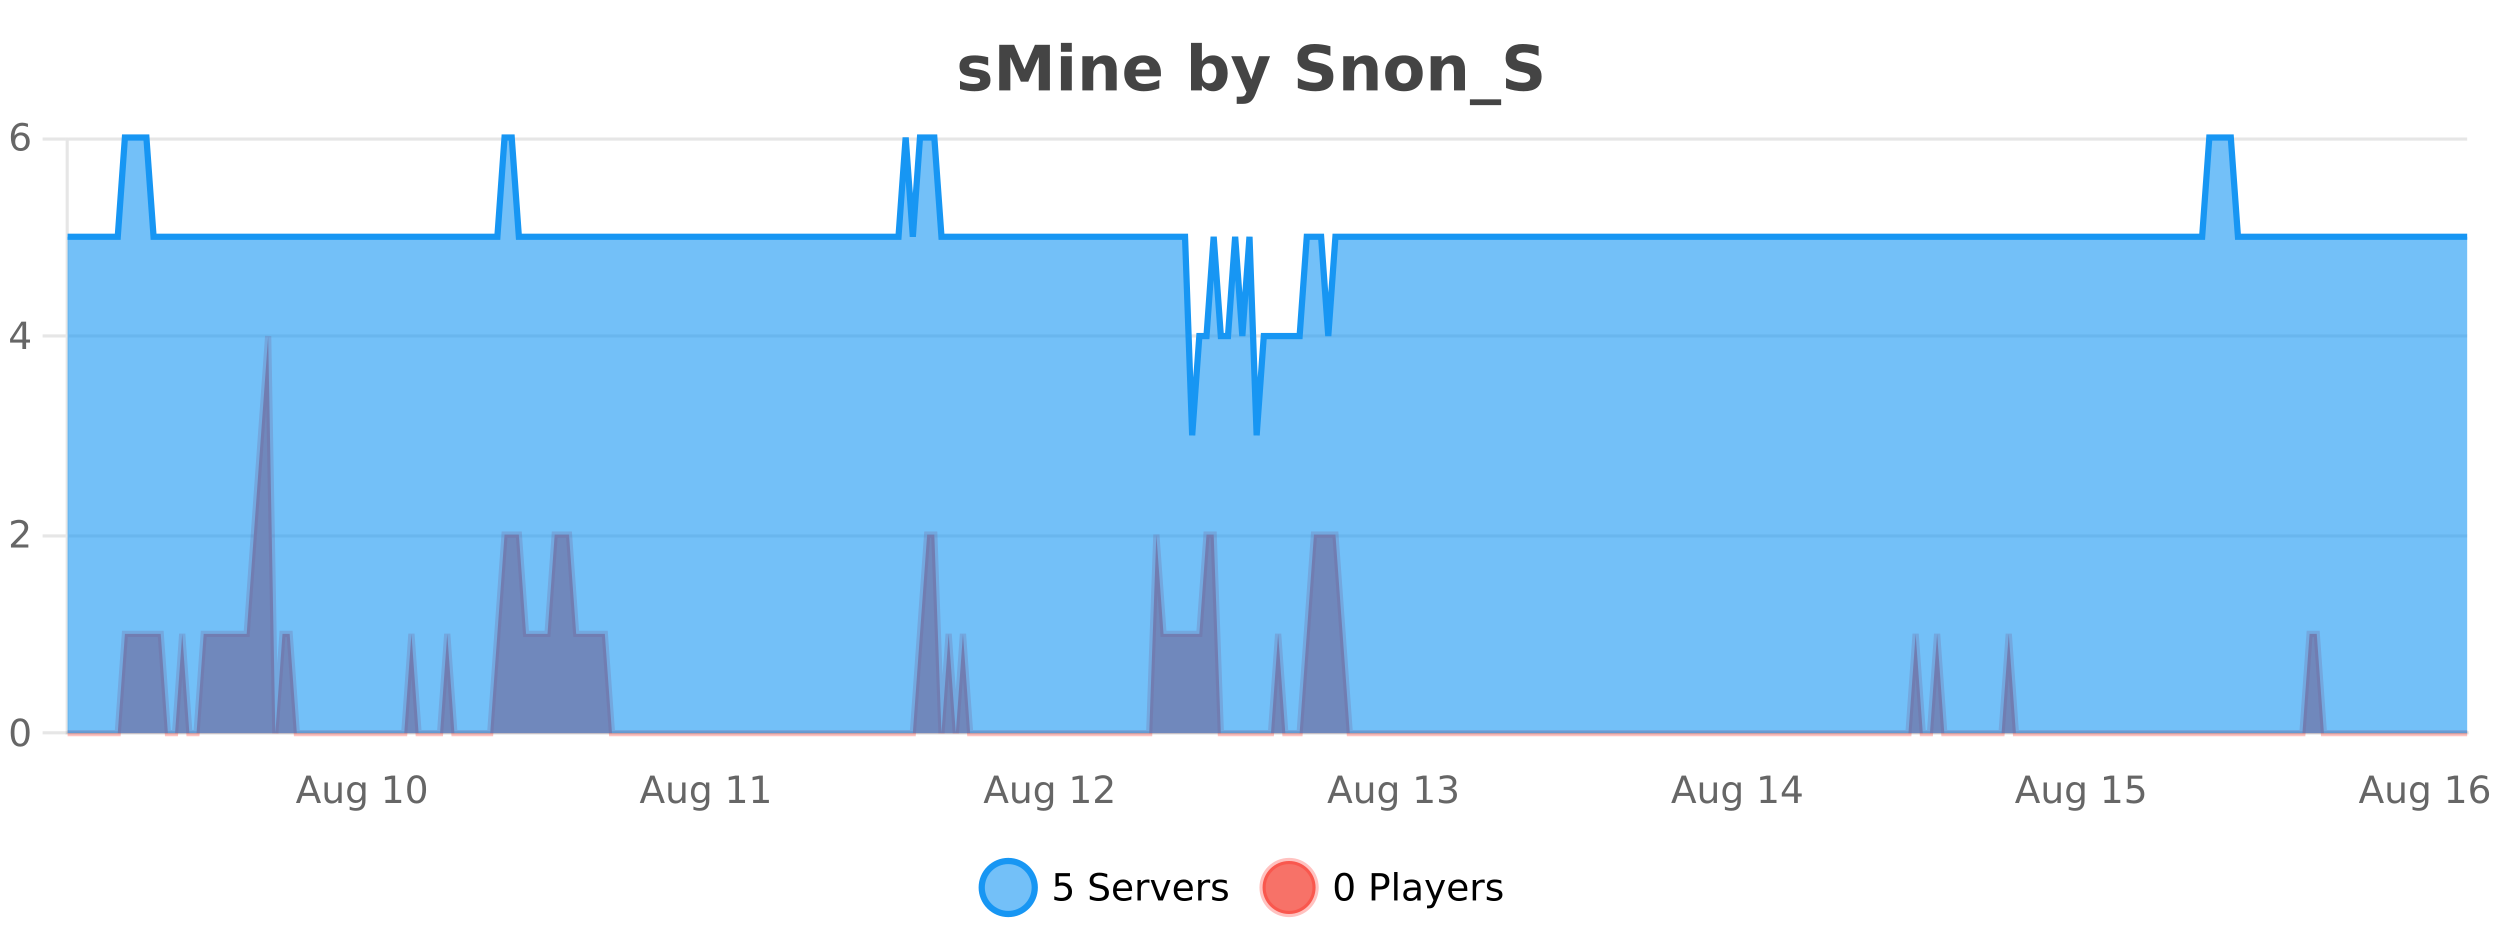 <?xml version="1.0" encoding="UTF-8"?>
<svg xmlns="http://www.w3.org/2000/svg" xmlns:xlink="http://www.w3.org/1999/xlink" width="800pt" height="300pt" viewBox="0 0 800 300" version="1.1">
<defs>
<clipPath id="clip1">
  <path d="M 285 263 L 360 263 L 360 300 L 285 300 Z M 285 263 "/>
</clipPath>
<clipPath id="clip2">
  <path d="M 375 263 L 450 263 L 450 300 L 375 300 Z M 375 263 "/>
</clipPath>
<clipPath id="clip3">
  <path d="M 21.637 107 L 789.492 107 L 789.492 234.602 L 21.637 234.602 Z M 21.637 107 "/>
</clipPath>
<clipPath id="clip4">
  <path d="M 20.633 79 L 790.492 79 L 790.492 235.602 L 20.633 235.602 Z M 20.633 79 "/>
</clipPath>
<clipPath id="clip5">
  <path d="M 21.637 44 L 789.492 44 L 789.492 234.602 L 21.637 234.602 Z M 21.637 44 "/>
</clipPath>
<clipPath id="clip6">
  <path d="M 20.633 43 L 790.492 43 L 790.492 168 L 20.633 168 Z M 20.633 43 "/>
</clipPath>
</defs>
<g id="surface5733971">
<rect x="0" y="0" width="800" height="300" style="fill:rgb(100%,100%,100%);fill-opacity:1;stroke:none;"/>
<path style="fill:none;stroke-width:1;stroke-linecap:butt;stroke-linejoin:miter;stroke:rgb(0%,0%,0%);stroke-opacity:0.098;stroke-miterlimit:10;" d="M 22 234.5 L 789.496 234.5 "/>
<path style="fill:none;stroke-width:1;stroke-linecap:butt;stroke-linejoin:miter;stroke:rgb(0%,0%,0%);stroke-opacity:0.098;stroke-miterlimit:10;" d="M 13.633 234.5 L 21 234.5 "/>
<path style="fill:none;stroke-width:1;stroke-linecap:butt;stroke-linejoin:miter;stroke:rgb(0%,0%,0%);stroke-opacity:0.098;stroke-miterlimit:10;" d="M 22 171.5 L 789.496 171.5 "/>
<path style="fill:none;stroke-width:1;stroke-linecap:butt;stroke-linejoin:miter;stroke:rgb(0%,0%,0%);stroke-opacity:0.098;stroke-miterlimit:10;" d="M 13.633 171.5 L 21 171.5 "/>
<path style="fill:none;stroke-width:1;stroke-linecap:butt;stroke-linejoin:miter;stroke:rgb(0%,0%,0%);stroke-opacity:0.098;stroke-miterlimit:10;" d="M 22 107.5 L 789.496 107.5 "/>
<path style="fill:none;stroke-width:1;stroke-linecap:butt;stroke-linejoin:miter;stroke:rgb(0%,0%,0%);stroke-opacity:0.098;stroke-miterlimit:10;" d="M 13.633 107.5 L 21 107.5 "/>
<path style="fill:none;stroke-width:1;stroke-linecap:butt;stroke-linejoin:miter;stroke:rgb(0%,0%,0%);stroke-opacity:0.098;stroke-miterlimit:10;" d="M 22 44.5 L 789.496 44.5 "/>
<path style="fill:none;stroke-width:1;stroke-linecap:butt;stroke-linejoin:miter;stroke:rgb(0%,0%,0%);stroke-opacity:0.098;stroke-miterlimit:10;" d="M 13.633 44.5 L 21 44.5 "/>
<path style=" stroke:none;fill-rule:nonzero;fill:rgb(9.02%,58.824%,95.294%);fill-opacity:0.6;" d="M 331.121 284 C 331.121 288.688 327.324 292.484 322.637 292.484 C 317.953 292.484 314.152 288.688 314.152 284 C 314.152 279.312 317.953 275.516 322.637 275.516 C 327.324 275.516 331.121 279.312 331.121 284 Z M 331.121 284 "/>
<g clip-path="url(#clip1)" clip-rule="nonzero">
<path style="fill:none;stroke-width:2;stroke-linecap:butt;stroke-linejoin:miter;stroke:rgb(9.02%,58.824%,95.294%);stroke-opacity:1;stroke-miterlimit:10;" d="M 331.121 284 C 331.121 288.688 327.324 292.484 322.637 292.484 C 317.953 292.484 314.152 288.688 314.152 284 C 314.152 279.312 317.953 275.516 322.637 275.516 C 327.324 275.516 331.121 279.312 331.121 284 Z M 331.121 284 "/>
</g>
<path style=" stroke:none;fill-rule:nonzero;fill:rgb(0%,0%,0%);fill-opacity:1;" d="M 337.75 279.406 L 342.391 279.406 L 342.391 280.406 L 338.828 280.406 L 338.828 282.547 C 339.004 282.484 339.176 282.445 339.344 282.422 C 339.52 282.391 339.691 282.375 339.859 282.375 C 340.836 282.375 341.613 282.648 342.188 283.188 C 342.758 283.719 343.047 284.438 343.047 285.344 C 343.047 286.293 342.75 287.027 342.156 287.547 C 341.57 288.07 340.75 288.328 339.688 288.328 C 339.312 288.328 338.93 288.297 338.547 288.234 C 338.172 288.172 337.781 288.078 337.375 287.953 L 337.375 286.766 C 337.727 286.953 338.094 287.094 338.469 287.188 C 338.844 287.281 339.238 287.328 339.656 287.328 C 340.332 287.328 340.867 287.152 341.266 286.797 C 341.66 286.445 341.859 285.961 341.859 285.344 C 341.859 284.742 341.66 284.262 341.266 283.906 C 340.867 283.555 340.332 283.375 339.656 283.375 C 339.344 283.375 339.023 283.414 338.703 283.484 C 338.391 283.547 338.07 283.652 337.75 283.797 Z M 354.32 279.688 L 354.32 280.844 C 353.871 280.637 353.445 280.48 353.039 280.375 C 352.641 280.262 352.262 280.203 351.898 280.203 C 351.25 280.203 350.75 280.328 350.398 280.578 C 350.055 280.828 349.883 281.188 349.883 281.656 C 349.883 282.043 349.996 282.336 350.227 282.531 C 350.453 282.73 350.898 282.887 351.555 283 L 352.258 283.156 C 353.141 283.324 353.793 283.621 354.211 284.047 C 354.637 284.465 354.852 285.027 354.852 285.734 C 354.852 286.59 354.562 287.234 353.992 287.672 C 353.43 288.109 352.594 288.328 351.492 288.328 C 351.086 288.328 350.648 288.281 350.18 288.188 C 349.711 288.094 349.227 287.953 348.727 287.766 L 348.727 286.547 C 349.203 286.82 349.672 287.023 350.133 287.156 C 350.602 287.293 351.055 287.359 351.492 287.359 C 352.168 287.359 352.688 287.23 353.055 286.969 C 353.43 286.699 353.617 286.32 353.617 285.828 C 353.617 285.402 353.48 285.07 353.211 284.828 C 352.949 284.578 352.516 284.398 351.914 284.281 L 351.195 284.141 C 350.309 283.965 349.668 283.688 349.273 283.312 C 348.887 282.938 348.695 282.418 348.695 281.75 C 348.695 280.969 348.965 280.359 349.508 279.922 C 350.047 279.477 350.797 279.25 351.758 279.25 C 352.172 279.25 352.59 279.289 353.008 279.359 C 353.434 279.434 353.871 279.543 354.32 279.688 Z M 362.266 284.609 L 362.266 285.125 L 357.297 285.125 C 357.348 285.875 357.57 286.445 357.969 286.828 C 358.375 287.215 358.93 287.406 359.641 287.406 C 360.055 287.406 360.457 287.359 360.844 287.266 C 361.238 287.164 361.629 287.008 362.016 286.797 L 362.016 287.828 C 361.617 287.984 361.219 288.105 360.812 288.188 C 360.406 288.281 359.992 288.328 359.578 288.328 C 358.535 288.328 357.707 288.027 357.094 287.422 C 356.477 286.809 356.172 285.98 356.172 284.938 C 356.172 283.867 356.461 283.016 357.047 282.391 C 357.629 281.758 358.41 281.438 359.391 281.438 C 360.273 281.438 360.973 281.727 361.484 282.297 C 362.004 282.859 362.266 283.633 362.266 284.609 Z M 361.188 284.281 C 361.176 283.699 361.008 283.23 360.688 282.875 C 360.363 282.523 359.938 282.344 359.406 282.344 C 358.801 282.344 358.316 282.516 357.953 282.859 C 357.598 283.203 357.395 283.684 357.344 284.297 Z M 367.836 282.594 C 367.711 282.531 367.574 282.484 367.43 282.453 C 367.293 282.414 367.137 282.391 366.961 282.391 C 366.355 282.391 365.887 282.59 365.555 282.984 C 365.23 283.383 365.07 283.953 365.07 284.703 L 365.07 288.156 L 363.992 288.156 L 363.992 281.594 L 365.07 281.594 L 365.07 282.609 C 365.297 282.215 365.594 281.922 365.961 281.734 C 366.324 281.539 366.766 281.438 367.289 281.438 C 367.359 281.438 367.438 281.445 367.523 281.453 C 367.617 281.465 367.715 281.48 367.82 281.5 Z M 368.195 281.594 L 369.336 281.594 L 371.383 287.094 L 373.445 281.594 L 374.586 281.594 L 372.117 288.156 L 370.648 288.156 Z M 381.688 284.609 L 381.688 285.125 L 376.719 285.125 C 376.77 285.875 376.992 286.445 377.391 286.828 C 377.797 287.215 378.352 287.406 379.062 287.406 C 379.477 287.406 379.879 287.359 380.266 287.266 C 380.66 287.164 381.051 287.008 381.438 286.797 L 381.438 287.828 C 381.039 287.984 380.641 288.105 380.234 288.188 C 379.828 288.281 379.414 288.328 379 288.328 C 377.957 288.328 377.129 288.027 376.516 287.422 C 375.898 286.809 375.594 285.98 375.594 284.938 C 375.594 283.867 375.883 283.016 376.469 282.391 C 377.051 281.758 377.832 281.438 378.812 281.438 C 379.695 281.438 380.395 281.727 380.906 282.297 C 381.426 282.859 381.688 283.633 381.688 284.609 Z M 380.609 284.281 C 380.598 283.699 380.43 283.23 380.109 282.875 C 379.785 282.523 379.359 282.344 378.828 282.344 C 378.223 282.344 377.738 282.516 377.375 282.859 C 377.02 283.203 376.816 283.684 376.766 284.297 Z M 387.258 282.594 C 387.133 282.531 386.996 282.484 386.852 282.453 C 386.715 282.414 386.559 282.391 386.383 282.391 C 385.777 282.391 385.309 282.59 384.977 282.984 C 384.652 283.383 384.492 283.953 384.492 284.703 L 384.492 288.156 L 383.414 288.156 L 383.414 281.594 L 384.492 281.594 L 384.492 282.609 C 384.719 282.215 385.016 281.922 385.383 281.734 C 385.746 281.539 386.188 281.438 386.711 281.438 C 386.781 281.438 386.859 281.445 386.945 281.453 C 387.039 281.465 387.137 281.48 387.242 281.5 Z M 392.562 281.781 L 392.562 282.812 C 392.258 282.656 391.941 282.543 391.609 282.469 C 391.285 282.387 390.945 282.344 390.594 282.344 C 390.062 282.344 389.66 282.43 389.391 282.594 C 389.117 282.75 388.984 282.996 388.984 283.328 C 388.984 283.578 389.078 283.777 389.266 283.922 C 389.461 284.059 389.852 284.188 390.438 284.312 L 390.797 284.406 C 391.566 284.562 392.113 284.793 392.438 285.094 C 392.758 285.398 392.922 285.812 392.922 286.344 C 392.922 286.961 392.676 287.445 392.188 287.797 C 391.707 288.152 391.047 288.328 390.203 288.328 C 389.848 288.328 389.477 288.289 389.094 288.219 C 388.719 288.156 388.32 288.059 387.906 287.922 L 387.906 286.797 C 388.301 287.008 388.691 287.164 389.078 287.266 C 389.461 287.371 389.848 287.422 390.234 287.422 C 390.734 287.422 391.117 287.34 391.391 287.172 C 391.672 286.996 391.812 286.746 391.812 286.422 C 391.812 286.133 391.711 285.906 391.516 285.75 C 391.316 285.594 390.883 285.445 390.219 285.297 L 389.844 285.219 C 389.176 285.074 388.691 284.855 388.391 284.562 C 388.098 284.273 387.953 283.875 387.953 283.375 C 387.953 282.75 388.172 282.273 388.609 281.938 C 389.047 281.605 389.664 281.438 390.469 281.438 C 390.863 281.438 391.238 281.469 391.594 281.531 C 391.945 281.586 392.27 281.668 392.562 281.781 Z M 332.637 277.016 "/>
<path style=" stroke:none;fill-rule:nonzero;fill:rgb(96.863%,44.706%,40.784%);fill-opacity:1;" d="M 420.988 284 C 420.988 288.688 417.191 292.484 412.504 292.484 C 407.82 292.484 404.02 288.688 404.02 284 C 404.02 279.312 407.82 275.516 412.504 275.516 C 417.191 275.516 420.988 279.312 420.988 284 Z M 420.988 284 "/>
<g clip-path="url(#clip2)" clip-rule="nonzero">
<path style="fill:none;stroke-width:2;stroke-linecap:butt;stroke-linejoin:miter;stroke:rgb(100%,4.706%,0%);stroke-opacity:0.247;stroke-miterlimit:10;" d="M 420.988 284 C 420.988 288.688 417.191 292.484 412.504 292.484 C 407.82 292.484 404.02 288.688 404.02 284 C 404.02 279.312 407.82 275.516 412.504 275.516 C 417.191 275.516 420.988 279.312 420.988 284 Z M 420.988 284 "/>
</g>
<path style=" stroke:none;fill-rule:nonzero;fill:rgb(0%,0%,0%);fill-opacity:1;" d="M 430.133 280.188 C 429.527 280.188 429.07 280.492 428.758 281.094 C 428.453 281.688 428.305 282.59 428.305 283.797 C 428.305 284.996 428.453 285.898 428.758 286.5 C 429.07 287.094 429.527 287.391 430.133 287.391 C 430.746 287.391 431.203 287.094 431.508 286.5 C 431.82 285.898 431.977 284.996 431.977 283.797 C 431.977 282.59 431.82 281.688 431.508 281.094 C 431.203 280.492 430.746 280.188 430.133 280.188 Z M 430.133 279.25 C 431.109 279.25 431.859 279.641 432.383 280.422 C 432.902 281.195 433.164 282.32 433.164 283.797 C 433.164 285.266 432.902 286.391 432.383 287.172 C 431.859 287.945 431.109 288.328 430.133 288.328 C 429.152 288.328 428.402 287.945 427.883 287.172 C 427.371 286.391 427.117 285.266 427.117 283.797 C 427.117 282.32 427.371 281.195 427.883 280.422 C 428.402 279.641 429.152 279.25 430.133 279.25 Z M 440.125 280.375 L 440.125 283.672 L 441.609 283.672 C 442.16 283.672 442.586 283.531 442.891 283.25 C 443.191 282.961 443.344 282.547 443.344 282.016 C 443.344 281.496 443.191 281.094 442.891 280.812 C 442.586 280.523 442.16 280.375 441.609 280.375 Z M 438.938 279.406 L 441.609 279.406 C 442.598 279.406 443.344 279.633 443.844 280.078 C 444.344 280.516 444.594 281.164 444.594 282.016 C 444.594 282.883 444.344 283.539 443.844 283.984 C 443.344 284.422 442.598 284.641 441.609 284.641 L 440.125 284.641 L 440.125 288.156 L 438.938 288.156 Z M 446.129 279.031 L 447.207 279.031 L 447.207 288.156 L 446.129 288.156 Z M 452.445 284.859 C 451.578 284.859 450.977 284.961 450.633 285.156 C 450.297 285.355 450.133 285.695 450.133 286.172 C 450.133 286.559 450.258 286.867 450.508 287.094 C 450.766 287.312 451.109 287.422 451.539 287.422 C 452.141 287.422 452.621 287.215 452.977 286.797 C 453.34 286.371 453.523 285.805 453.523 285.094 L 453.523 284.859 Z M 454.602 284.406 L 454.602 288.156 L 453.523 288.156 L 453.523 287.156 C 453.273 287.555 452.965 287.852 452.602 288.047 C 452.234 288.234 451.789 288.328 451.258 288.328 C 450.578 288.328 450.043 288.141 449.648 287.766 C 449.25 287.383 449.055 286.875 449.055 286.25 C 449.055 285.512 449.297 284.953 449.789 284.578 C 450.289 284.203 451.027 284.016 452.008 284.016 L 453.523 284.016 L 453.523 283.906 C 453.523 283.406 453.355 283.023 453.023 282.75 C 452.699 282.48 452.246 282.344 451.664 282.344 C 451.289 282.344 450.918 282.391 450.555 282.484 C 450.199 282.578 449.859 282.715 449.539 282.891 L 449.539 281.891 C 449.934 281.734 450.312 281.621 450.68 281.547 C 451.055 281.477 451.418 281.438 451.773 281.438 C 452.719 281.438 453.43 281.684 453.898 282.172 C 454.367 282.664 454.602 283.406 454.602 284.406 Z M 459.551 288.766 C 459.246 289.547 458.949 290.055 458.66 290.297 C 458.367 290.535 457.98 290.656 457.504 290.656 L 456.645 290.656 L 456.645 289.75 L 457.27 289.75 C 457.57 289.75 457.801 289.676 457.957 289.531 C 458.121 289.395 458.305 289.066 458.504 288.547 L 458.707 288.047 L 456.051 281.594 L 457.191 281.594 L 459.238 286.719 L 461.301 281.594 L 462.441 281.594 Z M 469.543 284.609 L 469.543 285.125 L 464.574 285.125 C 464.625 285.875 464.848 286.445 465.246 286.828 C 465.652 287.215 466.207 287.406 466.918 287.406 C 467.332 287.406 467.734 287.359 468.121 287.266 C 468.516 287.164 468.906 287.008 469.293 286.797 L 469.293 287.828 C 468.895 287.984 468.496 288.105 468.09 288.188 C 467.684 288.281 467.27 288.328 466.855 288.328 C 465.812 288.328 464.984 288.027 464.371 287.422 C 463.754 286.809 463.449 285.98 463.449 284.938 C 463.449 283.867 463.738 283.016 464.324 282.391 C 464.906 281.758 465.688 281.438 466.668 281.438 C 467.551 281.438 468.25 281.727 468.762 282.297 C 469.281 282.859 469.543 283.633 469.543 284.609 Z M 468.465 284.281 C 468.453 283.699 468.285 283.23 467.965 282.875 C 467.641 282.523 467.215 282.344 466.684 282.344 C 466.078 282.344 465.594 282.516 465.23 282.859 C 464.875 283.203 464.672 283.684 464.621 284.297 Z M 475.113 282.594 C 474.988 282.531 474.852 282.484 474.707 282.453 C 474.57 282.414 474.414 282.391 474.238 282.391 C 473.633 282.391 473.164 282.59 472.832 282.984 C 472.508 283.383 472.348 283.953 472.348 284.703 L 472.348 288.156 L 471.27 288.156 L 471.27 281.594 L 472.348 281.594 L 472.348 282.609 C 472.574 282.215 472.871 281.922 473.238 281.734 C 473.602 281.539 474.043 281.438 474.566 281.438 C 474.637 281.438 474.715 281.445 474.801 281.453 C 474.895 281.465 474.992 281.48 475.098 281.5 Z M 480.422 281.781 L 480.422 282.812 C 480.117 282.656 479.801 282.543 479.469 282.469 C 479.145 282.387 478.805 282.344 478.453 282.344 C 477.922 282.344 477.52 282.43 477.25 282.594 C 476.977 282.75 476.844 282.996 476.844 283.328 C 476.844 283.578 476.938 283.777 477.125 283.922 C 477.32 284.059 477.711 284.188 478.297 284.312 L 478.656 284.406 C 479.426 284.562 479.973 284.793 480.297 285.094 C 480.617 285.398 480.781 285.812 480.781 286.344 C 480.781 286.961 480.535 287.445 480.047 287.797 C 479.566 288.152 478.906 288.328 478.062 288.328 C 477.707 288.328 477.336 288.289 476.953 288.219 C 476.578 288.156 476.18 288.059 475.766 287.922 L 475.766 286.797 C 476.16 287.008 476.551 287.164 476.938 287.266 C 477.32 287.371 477.707 287.422 478.094 287.422 C 478.594 287.422 478.977 287.34 479.25 287.172 C 479.531 286.996 479.672 286.746 479.672 286.422 C 479.672 286.133 479.57 285.906 479.375 285.75 C 479.176 285.594 478.742 285.445 478.078 285.297 L 477.703 285.219 C 477.035 285.074 476.551 284.855 476.25 284.562 C 475.957 284.273 475.812 283.875 475.812 283.375 C 475.812 282.75 476.031 282.273 476.469 281.938 C 476.906 281.605 477.523 281.438 478.328 281.438 C 478.723 281.438 479.098 281.469 479.453 281.531 C 479.805 281.586 480.129 281.668 480.422 281.781 Z M 422.504 277.016 "/>
<path style=" stroke:none;fill-rule:nonzero;fill:rgb(26.667%,26.667%,26.667%);fill-opacity:1;" d="M 316.219 18.328 L 316.219 20.984 C 315.477 20.672 314.758 20.438 314.062 20.281 C 313.363 20.125 312.703 20.047 312.078 20.047 C 311.422 20.047 310.93 20.133 310.609 20.297 C 310.285 20.465 310.125 20.719 310.125 21.062 C 310.125 21.344 310.242 21.559 310.484 21.703 C 310.734 21.852 311.172 21.961 311.797 22.031 L 312.422 22.125 C 314.211 22.355 315.414 22.73 316.031 23.25 C 316.645 23.773 316.953 24.59 316.953 25.703 C 316.953 26.871 316.52 27.746 315.656 28.328 C 314.801 28.914 313.523 29.203 311.828 29.203 C 311.098 29.203 310.348 29.145 309.578 29.031 C 308.805 28.918 308.016 28.746 307.203 28.516 L 307.203 25.859 C 307.898 26.203 308.613 26.461 309.344 26.625 C 310.07 26.793 310.816 26.875 311.578 26.875 C 312.266 26.875 312.781 26.781 313.125 26.594 C 313.469 26.406 313.641 26.125 313.641 25.75 C 313.641 25.438 313.52 25.211 313.281 25.062 C 313.039 24.906 312.566 24.789 311.859 24.703 L 311.25 24.625 C 309.688 24.43 308.594 24.07 307.969 23.547 C 307.344 23.016 307.031 22.215 307.031 21.141 C 307.031 19.984 307.426 19.125 308.219 18.562 C 309.02 18 310.238 17.719 311.875 17.719 C 312.52 17.719 313.195 17.773 313.906 17.875 C 314.613 17.969 315.383 18.121 316.219 18.328 Z M 319.75 14.344 L 324.531 14.344 L 327.844 22.141 L 331.188 14.344 L 335.969 14.344 L 335.969 28.922 L 332.406 28.922 L 332.406 18.25 L 329.047 26.125 L 326.672 26.125 L 323.312 18.25 L 323.312 28.922 L 319.75 28.922 Z M 339.492 17.984 L 342.977 17.984 L 342.977 28.922 L 339.492 28.922 Z M 339.492 13.719 L 342.977 13.719 L 342.977 16.578 L 339.492 16.578 Z M 357.336 22.266 L 357.336 28.922 L 353.82 28.922 L 353.82 23.828 C 353.82 22.883 353.797 22.23 353.758 21.875 C 353.715 21.512 353.641 21.246 353.539 21.078 C 353.402 20.852 353.215 20.672 352.977 20.547 C 352.746 20.422 352.48 20.359 352.18 20.359 C 351.449 20.359 350.875 20.641 350.461 21.203 C 350.043 21.766 349.836 22.547 349.836 23.547 L 349.836 28.922 L 346.352 28.922 L 346.352 17.984 L 349.836 17.984 L 349.836 19.578 C 350.367 18.945 350.93 18.477 351.523 18.172 C 352.117 17.871 352.766 17.719 353.477 17.719 C 354.746 17.719 355.703 18.109 356.352 18.891 C 357.008 19.664 357.336 20.789 357.336 22.266 Z M 371.492 23.422 L 371.492 24.422 L 363.32 24.422 C 363.402 25.246 363.699 25.859 364.211 26.266 C 364.719 26.672 365.43 26.875 366.336 26.875 C 367.074 26.875 367.828 26.766 368.602 26.547 C 369.371 26.328 370.164 26 370.977 25.562 L 370.977 28.25 C 370.152 28.562 369.324 28.797 368.492 28.953 C 367.668 29.117 366.844 29.203 366.023 29.203 C 364.043 29.203 362.5 28.703 361.398 27.703 C 360.305 26.695 359.758 25.281 359.758 23.469 C 359.758 21.68 360.293 20.273 361.367 19.25 C 362.449 18.23 363.934 17.719 365.82 17.719 C 367.539 17.719 368.914 18.242 369.945 19.281 C 370.977 20.312 371.492 21.695 371.492 23.422 Z M 367.898 22.266 C 367.898 21.602 367.703 21.062 367.32 20.656 C 366.934 20.25 366.43 20.047 365.805 20.047 C 365.125 20.047 364.574 20.242 364.148 20.625 C 363.73 21 363.469 21.547 363.367 22.266 Z M 386.93 26.672 C 387.68 26.672 388.25 26.402 388.648 25.859 C 389.043 25.309 389.242 24.512 389.242 23.469 C 389.242 22.43 389.043 21.637 388.648 21.094 C 388.25 20.543 387.68 20.266 386.93 20.266 C 386.18 20.266 385.602 20.543 385.195 21.094 C 384.797 21.637 384.602 22.43 384.602 23.469 C 384.602 24.5 384.797 25.293 385.195 25.844 C 385.602 26.398 386.18 26.672 386.93 26.672 Z M 384.602 19.578 C 385.09 18.945 385.625 18.477 386.211 18.172 C 386.793 17.871 387.465 17.719 388.227 17.719 C 389.578 17.719 390.688 18.258 391.555 19.328 C 392.418 20.402 392.852 21.781 392.852 23.469 C 392.852 25.148 392.418 26.523 391.555 27.594 C 390.688 28.668 389.578 29.203 388.227 29.203 C 387.465 29.203 386.793 29.051 386.211 28.75 C 385.625 28.449 385.09 27.98 384.602 27.344 L 384.602 28.922 L 381.117 28.922 L 381.117 13.719 L 384.602 13.719 Z M 393.992 17.984 L 397.477 17.984 L 400.43 25.406 L 402.93 17.984 L 406.414 17.984 L 401.82 29.953 C 401.359 31.172 400.82 32.02 400.195 32.5 C 399.578 32.988 398.773 33.234 397.773 33.234 L 395.742 33.234 L 395.742 30.938 L 396.836 30.938 C 397.43 30.938 397.859 30.844 398.133 30.656 C 398.402 30.469 398.609 30.129 398.758 29.641 L 398.867 29.344 Z M 425.727 14.797 L 425.727 17.891 C 424.922 17.527 424.141 17.258 423.383 17.078 C 422.621 16.891 421.902 16.797 421.227 16.797 C 420.328 16.797 419.664 16.922 419.227 17.172 C 418.797 17.422 418.586 17.809 418.586 18.328 C 418.586 18.715 418.73 19.016 419.023 19.234 C 419.312 19.453 419.84 19.641 420.602 19.797 L 422.195 20.125 C 423.82 20.449 424.969 20.945 425.648 21.609 C 426.336 22.277 426.68 23.219 426.68 24.438 C 426.68 26.043 426.199 27.242 425.242 28.031 C 424.293 28.812 422.84 29.203 420.883 29.203 C 419.953 29.203 419.023 29.113 418.086 28.938 C 417.156 28.762 416.23 28.5 415.305 28.156 L 415.305 24.984 C 416.23 25.484 417.125 25.859 417.992 26.109 C 418.867 26.359 419.711 26.484 420.523 26.484 C 421.344 26.484 421.969 26.352 422.398 26.078 C 422.836 25.797 423.055 25.402 423.055 24.891 C 423.055 24.445 422.902 24.094 422.602 23.844 C 422.309 23.594 421.719 23.371 420.836 23.172 L 419.383 22.859 C 417.922 22.547 416.855 22.055 416.18 21.375 C 415.512 20.688 415.18 19.762 415.18 18.594 C 415.18 17.148 415.648 16.031 416.586 15.25 C 417.523 14.469 418.871 14.078 420.633 14.078 C 421.434 14.078 422.258 14.141 423.102 14.266 C 423.945 14.383 424.82 14.559 425.727 14.797 Z M 440.82 22.266 L 440.82 28.922 L 437.305 28.922 L 437.305 23.828 C 437.305 22.883 437.281 22.23 437.242 21.875 C 437.199 21.512 437.125 21.246 437.023 21.078 C 436.887 20.852 436.699 20.672 436.461 20.547 C 436.23 20.422 435.965 20.359 435.664 20.359 C 434.934 20.359 434.359 20.641 433.945 21.203 C 433.527 21.766 433.32 22.547 433.32 23.547 L 433.32 28.922 L 429.836 28.922 L 429.836 17.984 L 433.32 17.984 L 433.32 19.578 C 433.852 18.945 434.414 18.477 435.008 18.172 C 435.602 17.871 436.25 17.719 436.961 17.719 C 438.23 17.719 439.188 18.109 439.836 18.891 C 440.492 19.664 440.82 20.789 440.82 22.266 Z M 449.277 20.219 C 448.496 20.219 447.902 20.5 447.496 21.062 C 447.09 21.617 446.887 22.418 446.887 23.469 C 446.887 24.512 447.09 25.312 447.496 25.875 C 447.902 26.43 448.496 26.703 449.277 26.703 C 450.035 26.703 450.613 26.43 451.012 25.875 C 451.418 25.312 451.621 24.512 451.621 23.469 C 451.621 22.418 451.418 21.617 451.012 21.062 C 450.613 20.5 450.035 20.219 449.277 20.219 Z M 449.277 17.719 C 451.152 17.719 452.613 18.23 453.668 19.25 C 454.73 20.262 455.262 21.668 455.262 23.469 C 455.262 25.262 454.73 26.668 453.668 27.688 C 452.613 28.699 451.152 29.203 449.277 29.203 C 447.379 29.203 445.902 28.699 444.84 27.688 C 443.777 26.668 443.246 25.262 443.246 23.469 C 443.246 21.668 443.777 20.262 444.84 19.25 C 445.902 18.23 447.379 17.719 449.277 17.719 Z M 468.797 22.266 L 468.797 28.922 L 465.281 28.922 L 465.281 23.828 C 465.281 22.883 465.258 22.23 465.219 21.875 C 465.176 21.512 465.102 21.246 465 21.078 C 464.863 20.852 464.676 20.672 464.438 20.547 C 464.207 20.422 463.941 20.359 463.641 20.359 C 462.91 20.359 462.336 20.641 461.922 21.203 C 461.504 21.766 461.297 22.547 461.297 23.547 L 461.297 28.922 L 457.812 28.922 L 457.812 17.984 L 461.297 17.984 L 461.297 19.578 C 461.828 18.945 462.391 18.477 462.984 18.172 C 463.578 17.871 464.227 17.719 464.938 17.719 C 466.207 17.719 467.164 18.109 467.812 18.891 C 468.469 19.664 468.797 20.789 468.797 22.266 Z M 480.367 31.781 L 480.367 33.641 L 470.367 33.641 L 470.367 31.781 Z M 492.352 14.797 L 492.352 17.891 C 491.547 17.527 490.766 17.258 490.008 17.078 C 489.246 16.891 488.527 16.797 487.852 16.797 C 486.953 16.797 486.289 16.922 485.852 17.172 C 485.422 17.422 485.211 17.809 485.211 18.328 C 485.211 18.715 485.355 19.016 485.648 19.234 C 485.938 19.453 486.465 19.641 487.227 19.797 L 488.82 20.125 C 490.445 20.449 491.594 20.945 492.273 21.609 C 492.961 22.277 493.305 23.219 493.305 24.438 C 493.305 26.043 492.824 27.242 491.867 28.031 C 490.918 28.812 489.465 29.203 487.508 29.203 C 486.578 29.203 485.648 29.113 484.711 28.938 C 483.781 28.762 482.855 28.5 481.93 28.156 L 481.93 24.984 C 482.855 25.484 483.75 25.859 484.617 26.109 C 485.492 26.359 486.336 26.484 487.148 26.484 C 487.969 26.484 488.594 26.352 489.023 26.078 C 489.461 25.797 489.68 25.402 489.68 24.891 C 489.68 24.445 489.527 24.094 489.227 23.844 C 488.934 23.594 488.344 23.371 487.461 23.172 L 486.008 22.859 C 484.547 22.547 483.48 22.055 482.805 21.375 C 482.137 20.688 481.805 19.762 481.805 18.594 C 481.805 17.148 482.273 16.031 483.211 15.25 C 484.148 14.469 485.496 14.078 487.258 14.078 C 488.059 14.078 488.883 14.141 489.727 14.266 C 490.57 14.383 491.445 14.559 492.352 14.797 Z M 306 10.359 "/>
<path style="fill:none;stroke-width:1;stroke-linecap:butt;stroke-linejoin:miter;stroke:rgb(0%,0%,0%);stroke-opacity:0.098;stroke-miterlimit:10;" d="M 21 234.5 L 790 234.5 "/>
<path style=" stroke:none;fill-rule:nonzero;fill:rgb(40%,40%,40%);fill-opacity:1;" d="M 98.723 249.375 L 97.113 253.719 L 100.332 253.719 Z M 98.051 248.203 L 99.395 248.203 L 102.723 256.953 L 101.488 256.953 L 100.691 254.703 L 96.754 254.703 L 95.957 256.953 L 94.707 256.953 Z M 103.836 254.359 L 103.836 250.391 L 104.914 250.391 L 104.914 254.328 C 104.914 254.945 105.031 255.406 105.273 255.719 C 105.523 256.031 105.887 256.188 106.367 256.188 C 106.949 256.188 107.406 256.008 107.742 255.641 C 108.086 255.266 108.258 254.758 108.258 254.109 L 108.258 250.391 L 109.336 250.391 L 109.336 256.953 L 108.258 256.953 L 108.258 255.938 C 107.996 256.344 107.695 256.648 107.352 256.844 C 107.008 257.031 106.605 257.125 106.148 257.125 C 105.387 257.125 104.809 256.891 104.414 256.422 C 104.027 255.953 103.836 255.266 103.836 254.359 Z M 106.555 250.234 Z M 115.883 253.594 C 115.883 252.812 115.719 252.211 115.398 251.781 C 115.074 251.355 114.621 251.141 114.039 251.141 C 113.465 251.141 113.016 251.355 112.695 251.781 C 112.371 252.211 112.211 252.812 112.211 253.594 C 112.211 254.375 112.371 254.98 112.695 255.406 C 113.016 255.836 113.465 256.047 114.039 256.047 C 114.621 256.047 115.074 255.836 115.398 255.406 C 115.719 254.98 115.883 254.375 115.883 253.594 Z M 116.961 256.141 C 116.961 257.254 116.711 258.082 116.211 258.625 C 115.719 259.176 114.961 259.453 113.93 259.453 C 113.555 259.453 113.195 259.422 112.852 259.359 C 112.516 259.305 112.195 259.223 111.883 259.109 L 111.883 258.062 C 112.195 258.227 112.508 258.352 112.82 258.438 C 113.133 258.52 113.445 258.562 113.758 258.562 C 114.465 258.562 114.996 258.375 115.352 258 C 115.703 257.633 115.883 257.078 115.883 256.328 L 115.883 255.797 C 115.652 256.184 115.367 256.477 115.023 256.672 C 114.68 256.859 114.262 256.953 113.773 256.953 C 112.969 256.953 112.32 256.648 111.82 256.031 C 111.328 255.418 111.086 254.605 111.086 253.594 C 111.086 252.586 111.328 251.773 111.82 251.156 C 112.32 250.543 112.969 250.234 113.773 250.234 C 114.262 250.234 114.68 250.336 115.023 250.531 C 115.367 250.719 115.652 251.008 115.883 251.391 L 115.883 250.391 L 116.961 250.391 Z M 123.344 255.953 L 125.281 255.953 L 125.281 249.281 L 123.172 249.703 L 123.172 248.625 L 125.266 248.203 L 126.453 248.203 L 126.453 255.953 L 128.391 255.953 L 128.391 256.953 L 123.344 256.953 Z M 133.305 248.984 C 132.699 248.984 132.242 249.289 131.93 249.891 C 131.625 250.484 131.477 251.387 131.477 252.594 C 131.477 253.793 131.625 254.695 131.93 255.297 C 132.242 255.891 132.699 256.188 133.305 256.188 C 133.918 256.188 134.375 255.891 134.68 255.297 C 134.992 254.695 135.148 253.793 135.148 252.594 C 135.148 251.387 134.992 250.484 134.68 249.891 C 134.375 249.289 133.918 248.984 133.305 248.984 Z M 133.305 248.047 C 134.281 248.047 135.031 248.438 135.555 249.219 C 136.074 249.992 136.336 251.117 136.336 252.594 C 136.336 254.062 136.074 255.188 135.555 255.969 C 135.031 256.742 134.281 257.125 133.305 257.125 C 132.324 257.125 131.574 256.742 131.055 255.969 C 130.543 255.188 130.289 254.062 130.289 252.594 C 130.289 251.117 130.543 249.992 131.055 249.219 C 131.574 248.438 132.324 248.047 133.305 248.047 Z M 94.613 245.816 "/>
<path style=" stroke:none;fill-rule:nonzero;fill:rgb(40%,40%,40%);fill-opacity:1;" d="M 208.742 249.375 L 207.133 253.719 L 210.352 253.719 Z M 208.07 248.203 L 209.414 248.203 L 212.742 256.953 L 211.508 256.953 L 210.711 254.703 L 206.773 254.703 L 205.977 256.953 L 204.727 256.953 Z M 213.859 254.359 L 213.859 250.391 L 214.938 250.391 L 214.938 254.328 C 214.938 254.945 215.055 255.406 215.297 255.719 C 215.547 256.031 215.91 256.188 216.391 256.188 C 216.973 256.188 217.43 256.008 217.766 255.641 C 218.109 255.266 218.281 254.758 218.281 254.109 L 218.281 250.391 L 219.359 250.391 L 219.359 256.953 L 218.281 256.953 L 218.281 255.938 C 218.02 256.344 217.719 256.648 217.375 256.844 C 217.031 257.031 216.629 257.125 216.172 257.125 C 215.41 257.125 214.832 256.891 214.438 256.422 C 214.051 255.953 213.859 255.266 213.859 254.359 Z M 216.578 250.234 Z M 225.898 253.594 C 225.898 252.812 225.734 252.211 225.414 251.781 C 225.09 251.355 224.637 251.141 224.055 251.141 C 223.48 251.141 223.031 251.355 222.711 251.781 C 222.387 252.211 222.227 252.812 222.227 253.594 C 222.227 254.375 222.387 254.98 222.711 255.406 C 223.031 255.836 223.48 256.047 224.055 256.047 C 224.637 256.047 225.09 255.836 225.414 255.406 C 225.734 254.98 225.898 254.375 225.898 253.594 Z M 226.977 256.141 C 226.977 257.254 226.727 258.082 226.227 258.625 C 225.734 259.176 224.977 259.453 223.945 259.453 C 223.57 259.453 223.211 259.422 222.867 259.359 C 222.531 259.305 222.211 259.223 221.898 259.109 L 221.898 258.062 C 222.211 258.227 222.523 258.352 222.836 258.438 C 223.148 258.52 223.461 258.562 223.773 258.562 C 224.48 258.562 225.012 258.375 225.367 258 C 225.719 257.633 225.898 257.078 225.898 256.328 L 225.898 255.797 C 225.668 256.184 225.383 256.477 225.039 256.672 C 224.695 256.859 224.277 256.953 223.789 256.953 C 222.984 256.953 222.336 256.648 221.836 256.031 C 221.344 255.418 221.102 254.605 221.102 253.594 C 221.102 252.586 221.344 251.773 221.836 251.156 C 222.336 250.543 222.984 250.234 223.789 250.234 C 224.277 250.234 224.695 250.336 225.039 250.531 C 225.383 250.719 225.668 251.008 225.898 251.391 L 225.898 250.391 L 226.977 250.391 Z M 233.363 255.953 L 235.301 255.953 L 235.301 249.281 L 233.191 249.703 L 233.191 248.625 L 235.285 248.203 L 236.473 248.203 L 236.473 255.953 L 238.41 255.953 L 238.41 256.953 L 233.363 256.953 Z M 241 255.953 L 242.938 255.953 L 242.938 249.281 L 240.828 249.703 L 240.828 248.625 L 242.922 248.203 L 244.109 248.203 L 244.109 255.953 L 246.047 255.953 L 246.047 256.953 L 241 256.953 Z M 204.633 245.816 "/>
<path style=" stroke:none;fill-rule:nonzero;fill:rgb(40%,40%,40%);fill-opacity:1;" d="M 318.766 249.375 L 317.156 253.719 L 320.375 253.719 Z M 318.094 248.203 L 319.438 248.203 L 322.766 256.953 L 321.531 256.953 L 320.734 254.703 L 316.797 254.703 L 316 256.953 L 314.75 256.953 Z M 323.883 254.359 L 323.883 250.391 L 324.961 250.391 L 324.961 254.328 C 324.961 254.945 325.078 255.406 325.32 255.719 C 325.57 256.031 325.934 256.188 326.414 256.188 C 326.996 256.188 327.453 256.008 327.789 255.641 C 328.133 255.266 328.305 254.758 328.305 254.109 L 328.305 250.391 L 329.383 250.391 L 329.383 256.953 L 328.305 256.953 L 328.305 255.938 C 328.043 256.344 327.742 256.648 327.398 256.844 C 327.055 257.031 326.652 257.125 326.195 257.125 C 325.434 257.125 324.855 256.891 324.461 256.422 C 324.074 255.953 323.883 255.266 323.883 254.359 Z M 326.602 250.234 Z M 335.922 253.594 C 335.922 252.812 335.758 252.211 335.438 251.781 C 335.113 251.355 334.66 251.141 334.078 251.141 C 333.504 251.141 333.055 251.355 332.734 251.781 C 332.41 252.211 332.25 252.812 332.25 253.594 C 332.25 254.375 332.41 254.98 332.734 255.406 C 333.055 255.836 333.504 256.047 334.078 256.047 C 334.66 256.047 335.113 255.836 335.438 255.406 C 335.758 254.98 335.922 254.375 335.922 253.594 Z M 337 256.141 C 337 257.254 336.75 258.082 336.25 258.625 C 335.758 259.176 335 259.453 333.969 259.453 C 333.594 259.453 333.234 259.422 332.891 259.359 C 332.555 259.305 332.234 259.223 331.922 259.109 L 331.922 258.062 C 332.234 258.227 332.547 258.352 332.859 258.438 C 333.172 258.52 333.484 258.562 333.797 258.562 C 334.504 258.562 335.035 258.375 335.391 258 C 335.742 257.633 335.922 257.078 335.922 256.328 L 335.922 255.797 C 335.691 256.184 335.406 256.477 335.062 256.672 C 334.719 256.859 334.301 256.953 333.812 256.953 C 333.008 256.953 332.359 256.648 331.859 256.031 C 331.367 255.418 331.125 254.605 331.125 253.594 C 331.125 252.586 331.367 251.773 331.859 251.156 C 332.359 250.543 333.008 250.234 333.812 250.234 C 334.301 250.234 334.719 250.336 335.062 250.531 C 335.406 250.719 335.691 251.008 335.922 251.391 L 335.922 250.391 L 337 250.391 Z M 343.387 255.953 L 345.324 255.953 L 345.324 249.281 L 343.215 249.703 L 343.215 248.625 L 345.309 248.203 L 346.496 248.203 L 346.496 255.953 L 348.434 255.953 L 348.434 256.953 L 343.387 256.953 Z M 351.836 255.953 L 355.977 255.953 L 355.977 256.953 L 350.414 256.953 L 350.414 255.953 C 350.859 255.496 351.469 254.875 352.242 254.094 C 353.023 253.305 353.512 252.793 353.711 252.562 C 354.094 252.148 354.359 251.793 354.508 251.5 C 354.664 251.199 354.742 250.906 354.742 250.625 C 354.742 250.156 354.574 249.777 354.242 249.484 C 353.918 249.195 353.496 249.047 352.977 249.047 C 352.602 249.047 352.203 249.109 351.789 249.234 C 351.383 249.359 350.945 249.559 350.477 249.828 L 350.477 248.625 C 350.953 248.438 351.398 248.297 351.805 248.203 C 352.219 248.102 352.602 248.047 352.945 248.047 C 353.852 248.047 354.574 248.277 355.117 248.734 C 355.656 249.184 355.93 249.789 355.93 250.547 C 355.93 250.902 355.859 251.242 355.727 251.562 C 355.59 251.887 355.344 252.266 354.992 252.703 C 354.887 252.82 354.574 253.148 354.055 253.688 C 353.531 254.23 352.793 254.984 351.836 255.953 Z M 314.656 245.816 "/>
<path style=" stroke:none;fill-rule:nonzero;fill:rgb(40%,40%,40%);fill-opacity:1;" d="M 428.785 249.375 L 427.176 253.719 L 430.395 253.719 Z M 428.113 248.203 L 429.457 248.203 L 432.785 256.953 L 431.551 256.953 L 430.754 254.703 L 426.816 254.703 L 426.02 256.953 L 424.77 256.953 Z M 433.898 254.359 L 433.898 250.391 L 434.977 250.391 L 434.977 254.328 C 434.977 254.945 435.094 255.406 435.336 255.719 C 435.586 256.031 435.949 256.188 436.43 256.188 C 437.012 256.188 437.469 256.008 437.805 255.641 C 438.148 255.266 438.32 254.758 438.32 254.109 L 438.32 250.391 L 439.398 250.391 L 439.398 256.953 L 438.32 256.953 L 438.32 255.938 C 438.059 256.344 437.758 256.648 437.414 256.844 C 437.07 257.031 436.668 257.125 436.211 257.125 C 435.449 257.125 434.871 256.891 434.477 256.422 C 434.09 255.953 433.898 255.266 433.898 254.359 Z M 436.617 250.234 Z M 445.945 253.594 C 445.945 252.812 445.781 252.211 445.461 251.781 C 445.137 251.355 444.684 251.141 444.102 251.141 C 443.527 251.141 443.078 251.355 442.758 251.781 C 442.434 252.211 442.273 252.812 442.273 253.594 C 442.273 254.375 442.434 254.98 442.758 255.406 C 443.078 255.836 443.527 256.047 444.102 256.047 C 444.684 256.047 445.137 255.836 445.461 255.406 C 445.781 254.98 445.945 254.375 445.945 253.594 Z M 447.023 256.141 C 447.023 257.254 446.773 258.082 446.273 258.625 C 445.781 259.176 445.023 259.453 443.992 259.453 C 443.617 259.453 443.258 259.422 442.914 259.359 C 442.578 259.305 442.258 259.223 441.945 259.109 L 441.945 258.062 C 442.258 258.227 442.57 258.352 442.883 258.438 C 443.195 258.52 443.508 258.562 443.82 258.562 C 444.527 258.562 445.059 258.375 445.414 258 C 445.766 257.633 445.945 257.078 445.945 256.328 L 445.945 255.797 C 445.715 256.184 445.43 256.477 445.086 256.672 C 444.742 256.859 444.324 256.953 443.836 256.953 C 443.031 256.953 442.383 256.648 441.883 256.031 C 441.391 255.418 441.148 254.605 441.148 253.594 C 441.148 252.586 441.391 251.773 441.883 251.156 C 442.383 250.543 443.031 250.234 443.836 250.234 C 444.324 250.234 444.742 250.336 445.086 250.531 C 445.43 250.719 445.715 251.008 445.945 251.391 L 445.945 250.391 L 447.023 250.391 Z M 453.406 255.953 L 455.344 255.953 L 455.344 249.281 L 453.234 249.703 L 453.234 248.625 L 455.328 248.203 L 456.516 248.203 L 456.516 255.953 L 458.453 255.953 L 458.453 256.953 L 453.406 256.953 Z M 464.43 252.234 C 464.992 252.359 465.43 252.617 465.742 253 C 466.062 253.375 466.227 253.844 466.227 254.406 C 466.227 255.273 465.93 255.945 465.336 256.422 C 464.742 256.891 463.898 257.125 462.805 257.125 C 462.438 257.125 462.059 257.086 461.664 257.016 C 461.277 256.945 460.883 256.836 460.477 256.688 L 460.477 255.547 C 460.797 255.734 461.152 255.883 461.539 255.984 C 461.934 256.078 462.344 256.125 462.773 256.125 C 463.512 256.125 464.074 255.98 464.461 255.688 C 464.855 255.398 465.055 254.969 465.055 254.406 C 465.055 253.898 464.871 253.496 464.508 253.203 C 464.141 252.914 463.641 252.766 463.008 252.766 L 461.977 252.766 L 461.977 251.797 L 463.055 251.797 C 463.625 251.797 464.07 251.684 464.383 251.453 C 464.695 251.215 464.852 250.875 464.852 250.438 C 464.852 249.992 464.688 249.648 464.367 249.406 C 464.055 249.168 463.602 249.047 463.008 249.047 C 462.672 249.047 462.32 249.086 461.945 249.156 C 461.578 249.219 461.172 249.324 460.727 249.469 L 460.727 248.422 C 461.184 248.297 461.605 248.203 461.992 248.141 C 462.387 248.078 462.758 248.047 463.102 248.047 C 464.008 248.047 464.719 248.25 465.242 248.656 C 465.762 249.062 466.023 249.617 466.023 250.312 C 466.023 250.805 465.883 251.215 465.602 251.547 C 465.328 251.883 464.938 252.109 464.43 252.234 Z M 424.676 245.816 "/>
<path style=" stroke:none;fill-rule:nonzero;fill:rgb(40%,40%,40%);fill-opacity:1;" d="M 538.809 249.375 L 537.199 253.719 L 540.418 253.719 Z M 538.137 248.203 L 539.48 248.203 L 542.809 256.953 L 541.574 256.953 L 540.777 254.703 L 536.84 254.703 L 536.043 256.953 L 534.793 256.953 Z M 543.922 254.359 L 543.922 250.391 L 545 250.391 L 545 254.328 C 545 254.945 545.117 255.406 545.359 255.719 C 545.609 256.031 545.973 256.188 546.453 256.188 C 547.035 256.188 547.492 256.008 547.828 255.641 C 548.172 255.266 548.344 254.758 548.344 254.109 L 548.344 250.391 L 549.422 250.391 L 549.422 256.953 L 548.344 256.953 L 548.344 255.938 C 548.082 256.344 547.781 256.648 547.438 256.844 C 547.094 257.031 546.691 257.125 546.234 257.125 C 545.473 257.125 544.895 256.891 544.5 256.422 C 544.113 255.953 543.922 255.266 543.922 254.359 Z M 546.641 250.234 Z M 555.969 253.594 C 555.969 252.812 555.805 252.211 555.484 251.781 C 555.16 251.355 554.707 251.141 554.125 251.141 C 553.551 251.141 553.102 251.355 552.781 251.781 C 552.457 252.211 552.297 252.812 552.297 253.594 C 552.297 254.375 552.457 254.98 552.781 255.406 C 553.102 255.836 553.551 256.047 554.125 256.047 C 554.707 256.047 555.16 255.836 555.484 255.406 C 555.805 254.98 555.969 254.375 555.969 253.594 Z M 557.047 256.141 C 557.047 257.254 556.797 258.082 556.297 258.625 C 555.805 259.176 555.047 259.453 554.016 259.453 C 553.641 259.453 553.281 259.422 552.938 259.359 C 552.602 259.305 552.281 259.223 551.969 259.109 L 551.969 258.062 C 552.281 258.227 552.594 258.352 552.906 258.438 C 553.219 258.52 553.531 258.562 553.844 258.562 C 554.551 258.562 555.082 258.375 555.438 258 C 555.789 257.633 555.969 257.078 555.969 256.328 L 555.969 255.797 C 555.738 256.184 555.453 256.477 555.109 256.672 C 554.766 256.859 554.348 256.953 553.859 256.953 C 553.055 256.953 552.406 256.648 551.906 256.031 C 551.414 255.418 551.172 254.605 551.172 253.594 C 551.172 252.586 551.414 251.773 551.906 251.156 C 552.406 250.543 553.055 250.234 553.859 250.234 C 554.348 250.234 554.766 250.336 555.109 250.531 C 555.453 250.719 555.738 251.008 555.969 251.391 L 555.969 250.391 L 557.047 250.391 Z M 563.43 255.953 L 565.367 255.953 L 565.367 249.281 L 563.258 249.703 L 563.258 248.625 L 565.352 248.203 L 566.539 248.203 L 566.539 255.953 L 568.477 255.953 L 568.477 256.953 L 563.43 256.953 Z M 574.109 249.234 L 571.125 253.906 L 574.109 253.906 Z M 573.797 248.203 L 575.297 248.203 L 575.297 253.906 L 576.547 253.906 L 576.547 254.891 L 575.297 254.891 L 575.297 256.953 L 574.109 256.953 L 574.109 254.891 L 570.172 254.891 L 570.172 253.75 Z M 534.699 245.816 "/>
<path style=" stroke:none;fill-rule:nonzero;fill:rgb(40%,40%,40%);fill-opacity:1;" d="M 648.828 249.375 L 647.219 253.719 L 650.438 253.719 Z M 648.156 248.203 L 649.5 248.203 L 652.828 256.953 L 651.594 256.953 L 650.797 254.703 L 646.859 254.703 L 646.062 256.953 L 644.812 256.953 Z M 653.945 254.359 L 653.945 250.391 L 655.023 250.391 L 655.023 254.328 C 655.023 254.945 655.141 255.406 655.383 255.719 C 655.633 256.031 655.996 256.188 656.477 256.188 C 657.059 256.188 657.516 256.008 657.852 255.641 C 658.195 255.266 658.367 254.758 658.367 254.109 L 658.367 250.391 L 659.445 250.391 L 659.445 256.953 L 658.367 256.953 L 658.367 255.938 C 658.105 256.344 657.805 256.648 657.461 256.844 C 657.117 257.031 656.715 257.125 656.258 257.125 C 655.496 257.125 654.918 256.891 654.523 256.422 C 654.137 255.953 653.945 255.266 653.945 254.359 Z M 656.664 250.234 Z M 665.984 253.594 C 665.984 252.812 665.82 252.211 665.5 251.781 C 665.176 251.355 664.723 251.141 664.141 251.141 C 663.566 251.141 663.117 251.355 662.797 251.781 C 662.473 252.211 662.312 252.812 662.312 253.594 C 662.312 254.375 662.473 254.98 662.797 255.406 C 663.117 255.836 663.566 256.047 664.141 256.047 C 664.723 256.047 665.176 255.836 665.5 255.406 C 665.82 254.98 665.984 254.375 665.984 253.594 Z M 667.062 256.141 C 667.062 257.254 666.812 258.082 666.312 258.625 C 665.82 259.176 665.062 259.453 664.031 259.453 C 663.656 259.453 663.297 259.422 662.953 259.359 C 662.617 259.305 662.297 259.223 661.984 259.109 L 661.984 258.062 C 662.297 258.227 662.609 258.352 662.922 258.438 C 663.234 258.52 663.547 258.562 663.859 258.562 C 664.566 258.562 665.098 258.375 665.453 258 C 665.805 257.633 665.984 257.078 665.984 256.328 L 665.984 255.797 C 665.754 256.184 665.469 256.477 665.125 256.672 C 664.781 256.859 664.363 256.953 663.875 256.953 C 663.07 256.953 662.422 256.648 661.922 256.031 C 661.43 255.418 661.188 254.605 661.188 253.594 C 661.188 252.586 661.43 251.773 661.922 251.156 C 662.422 250.543 663.07 250.234 663.875 250.234 C 664.363 250.234 664.781 250.336 665.125 250.531 C 665.469 250.719 665.754 251.008 665.984 251.391 L 665.984 250.391 L 667.062 250.391 Z M 673.449 255.953 L 675.387 255.953 L 675.387 249.281 L 673.277 249.703 L 673.277 248.625 L 675.371 248.203 L 676.559 248.203 L 676.559 255.953 L 678.496 255.953 L 678.496 256.953 L 673.449 256.953 Z M 680.898 248.203 L 685.539 248.203 L 685.539 249.203 L 681.977 249.203 L 681.977 251.344 C 682.152 251.281 682.324 251.242 682.492 251.219 C 682.668 251.188 682.84 251.172 683.008 251.172 C 683.984 251.172 684.762 251.445 685.336 251.984 C 685.906 252.516 686.195 253.234 686.195 254.141 C 686.195 255.09 685.898 255.824 685.305 256.344 C 684.719 256.867 683.898 257.125 682.836 257.125 C 682.461 257.125 682.078 257.094 681.695 257.031 C 681.32 256.969 680.93 256.875 680.523 256.75 L 680.523 255.562 C 680.875 255.75 681.242 255.891 681.617 255.984 C 681.992 256.078 682.387 256.125 682.805 256.125 C 683.48 256.125 684.016 255.949 684.414 255.594 C 684.809 255.242 685.008 254.758 685.008 254.141 C 685.008 253.539 684.809 253.059 684.414 252.703 C 684.016 252.352 683.48 252.172 682.805 252.172 C 682.492 252.172 682.172 252.211 681.852 252.281 C 681.539 252.344 681.219 252.449 680.898 252.594 Z M 644.719 245.816 "/>
<path style=" stroke:none;fill-rule:nonzero;fill:rgb(40%,40%,40%);fill-opacity:1;" d="M 758.852 249.375 L 757.242 253.719 L 760.461 253.719 Z M 758.18 248.203 L 759.523 248.203 L 762.852 256.953 L 761.617 256.953 L 760.82 254.703 L 756.883 254.703 L 756.086 256.953 L 754.836 256.953 Z M 763.969 254.359 L 763.969 250.391 L 765.047 250.391 L 765.047 254.328 C 765.047 254.945 765.164 255.406 765.406 255.719 C 765.656 256.031 766.02 256.188 766.5 256.188 C 767.082 256.188 767.539 256.008 767.875 255.641 C 768.219 255.266 768.391 254.758 768.391 254.109 L 768.391 250.391 L 769.469 250.391 L 769.469 256.953 L 768.391 256.953 L 768.391 255.938 C 768.129 256.344 767.828 256.648 767.484 256.844 C 767.141 257.031 766.738 257.125 766.281 257.125 C 765.52 257.125 764.941 256.891 764.547 256.422 C 764.16 255.953 763.969 255.266 763.969 254.359 Z M 766.688 250.234 Z M 776.008 253.594 C 776.008 252.812 775.844 252.211 775.523 251.781 C 775.199 251.355 774.746 251.141 774.164 251.141 C 773.59 251.141 773.141 251.355 772.82 251.781 C 772.496 252.211 772.336 252.812 772.336 253.594 C 772.336 254.375 772.496 254.98 772.82 255.406 C 773.141 255.836 773.59 256.047 774.164 256.047 C 774.746 256.047 775.199 255.836 775.523 255.406 C 775.844 254.98 776.008 254.375 776.008 253.594 Z M 777.086 256.141 C 777.086 257.254 776.836 258.082 776.336 258.625 C 775.844 259.176 775.086 259.453 774.055 259.453 C 773.68 259.453 773.32 259.422 772.977 259.359 C 772.641 259.305 772.32 259.223 772.008 259.109 L 772.008 258.062 C 772.32 258.227 772.633 258.352 772.945 258.438 C 773.258 258.52 773.57 258.562 773.883 258.562 C 774.59 258.562 775.121 258.375 775.477 258 C 775.828 257.633 776.008 257.078 776.008 256.328 L 776.008 255.797 C 775.777 256.184 775.492 256.477 775.148 256.672 C 774.805 256.859 774.387 256.953 773.898 256.953 C 773.094 256.953 772.445 256.648 771.945 256.031 C 771.453 255.418 771.211 254.605 771.211 253.594 C 771.211 252.586 771.453 251.773 771.945 251.156 C 772.445 250.543 773.094 250.234 773.898 250.234 C 774.387 250.234 774.805 250.336 775.148 250.531 C 775.492 250.719 775.777 251.008 776.008 251.391 L 776.008 250.391 L 777.086 250.391 Z M 783.473 255.953 L 785.41 255.953 L 785.41 249.281 L 783.301 249.703 L 783.301 248.625 L 785.395 248.203 L 786.582 248.203 L 786.582 255.953 L 788.52 255.953 L 788.52 256.953 L 783.473 256.953 Z M 793.594 252.109 C 793.062 252.109 792.641 252.293 792.328 252.656 C 792.016 253.023 791.859 253.516 791.859 254.141 C 791.859 254.777 792.016 255.277 792.328 255.641 C 792.641 256.008 793.062 256.188 793.594 256.188 C 794.125 256.188 794.539 256.008 794.844 255.641 C 795.156 255.277 795.312 254.777 795.312 254.141 C 795.312 253.516 795.156 253.023 794.844 252.656 C 794.539 252.293 794.125 252.109 793.594 252.109 Z M 795.938 248.391 L 795.938 249.469 C 795.633 249.336 795.332 249.23 795.031 249.156 C 794.727 249.086 794.43 249.047 794.141 249.047 C 793.359 249.047 792.758 249.312 792.344 249.844 C 791.938 250.367 791.703 251.156 791.641 252.219 C 791.867 251.887 792.156 251.633 792.5 251.453 C 792.852 251.266 793.238 251.172 793.656 251.172 C 794.531 251.172 795.223 251.438 795.734 251.969 C 796.242 252.5 796.5 253.227 796.5 254.141 C 796.5 255.047 796.234 255.773 795.703 256.312 C 795.172 256.855 794.469 257.125 793.594 257.125 C 792.57 257.125 791.797 256.742 791.266 255.969 C 790.734 255.188 790.469 254.062 790.469 252.594 C 790.469 251.211 790.797 250.105 791.453 249.281 C 792.109 248.461 792.988 248.047 794.094 248.047 C 794.383 248.047 794.68 248.078 794.984 248.141 C 795.285 248.195 795.602 248.277 795.938 248.391 Z M 754.742 245.816 "/>
<path style="fill:none;stroke-width:1;stroke-linecap:butt;stroke-linejoin:miter;stroke:rgb(0%,0%,0%);stroke-opacity:0.098;stroke-miterlimit:10;" d="M 21.5 44 L 21.5 235 "/>
<path style=" stroke:none;fill-rule:nonzero;fill:rgb(40%,40%,40%);fill-opacity:1;" d="M 6.445 230.789 C 5.84 230.789 5.383 231.094 5.07 231.695 C 4.766 232.289 4.617 233.191 4.617 234.398 C 4.617 235.598 4.766 236.5 5.07 237.102 C 5.383 237.695 5.84 237.992 6.445 237.992 C 7.059 237.992 7.516 237.695 7.82 237.102 C 8.133 236.5 8.289 235.598 8.289 234.398 C 8.289 233.191 8.133 232.289 7.82 231.695 C 7.516 231.094 7.059 230.789 6.445 230.789 Z M 6.445 229.852 C 7.422 229.852 8.172 230.242 8.695 231.023 C 9.215 231.797 9.477 232.922 9.477 234.398 C 9.477 235.867 9.215 236.992 8.695 237.773 C 8.172 238.547 7.422 238.93 6.445 238.93 C 5.465 238.93 4.715 238.547 4.195 237.773 C 3.684 236.992 3.43 235.867 3.43 234.398 C 3.43 232.922 3.684 231.797 4.195 231.023 C 4.715 230.242 5.465 229.852 6.445 229.852 Z M 2.633 227.617 "/>
<path style=" stroke:none;fill-rule:nonzero;fill:rgb(40%,40%,40%);fill-opacity:1;" d="M 4.93 174.219 L 9.07 174.219 L 9.07 175.219 L 3.508 175.219 L 3.508 174.219 C 3.953 173.762 4.562 173.141 5.336 172.359 C 6.117 171.57 6.605 171.059 6.805 170.828 C 7.188 170.414 7.453 170.059 7.602 169.766 C 7.758 169.465 7.836 169.172 7.836 168.891 C 7.836 168.422 7.668 168.043 7.336 167.75 C 7.012 167.461 6.59 167.312 6.07 167.312 C 5.695 167.312 5.297 167.375 4.883 167.5 C 4.477 167.625 4.039 167.824 3.57 168.094 L 3.57 166.891 C 4.047 166.703 4.492 166.562 4.898 166.469 C 5.312 166.367 5.695 166.312 6.039 166.312 C 6.945 166.312 7.668 166.543 8.211 167 C 8.75 167.449 9.023 168.055 9.023 168.812 C 9.023 169.168 8.953 169.508 8.82 169.828 C 8.684 170.152 8.438 170.531 8.086 170.969 C 7.98 171.086 7.668 171.414 7.148 171.953 C 6.625 172.496 5.887 173.25 4.93 174.219 Z M 2.633 164.082 "/>
<path style=" stroke:none;fill-rule:nonzero;fill:rgb(40%,40%,40%);fill-opacity:1;" d="M 7.164 103.969 L 4.18 108.641 L 7.164 108.641 Z M 6.852 102.938 L 8.352 102.938 L 8.352 108.641 L 9.602 108.641 L 9.602 109.625 L 8.352 109.625 L 8.352 111.688 L 7.164 111.688 L 7.164 109.625 L 3.227 109.625 L 3.227 108.484 Z M 2.633 100.551 "/>
<path style=" stroke:none;fill-rule:nonzero;fill:rgb(40%,40%,40%);fill-opacity:1;" d="M 6.602 43.312 C 6.07 43.312 5.648 43.496 5.336 43.859 C 5.023 44.227 4.867 44.719 4.867 45.344 C 4.867 45.98 5.023 46.48 5.336 46.844 C 5.648 47.211 6.07 47.391 6.602 47.391 C 7.133 47.391 7.547 47.211 7.852 46.844 C 8.164 46.48 8.32 45.98 8.32 45.344 C 8.32 44.719 8.164 44.227 7.852 43.859 C 7.547 43.496 7.133 43.312 6.602 43.312 Z M 8.945 39.594 L 8.945 40.672 C 8.641 40.539 8.34 40.434 8.039 40.359 C 7.734 40.289 7.438 40.25 7.148 40.25 C 6.367 40.25 5.766 40.516 5.352 41.047 C 4.945 41.57 4.711 42.359 4.648 43.422 C 4.875 43.09 5.164 42.836 5.508 42.656 C 5.859 42.469 6.246 42.375 6.664 42.375 C 7.539 42.375 8.23 42.641 8.742 43.172 C 9.25 43.703 9.508 44.43 9.508 45.344 C 9.508 46.25 9.242 46.977 8.711 47.516 C 8.18 48.059 7.477 48.328 6.602 48.328 C 5.578 48.328 4.805 47.945 4.273 47.172 C 3.742 46.391 3.477 45.266 3.477 43.797 C 3.477 42.414 3.805 41.309 4.461 40.484 C 5.117 39.664 5.996 39.25 7.102 39.25 C 7.391 39.25 7.688 39.281 7.992 39.344 C 8.293 39.398 8.609 39.48 8.945 39.594 Z M 2.633 37.016 "/>
<g clip-path="url(#clip3)" clip-rule="nonzero">
<path style=" stroke:none;fill-rule:nonzero;fill:rgb(96.863%,44.706%,40.784%);fill-opacity:1;" d="M 789.496 234.602 L 743.652 234.602 L 741.359 202.832 L 739.066 202.832 L 736.777 234.602 L 645.09 234.602 L 642.801 202.832 L 640.508 234.602 L 622.172 234.602 L 619.879 202.832 L 617.586 234.602 L 615.293 234.602 L 613 202.832 L 610.711 234.602 L 431.926 234.602 L 429.633 202.832 L 427.34 171.066 L 420.465 171.066 L 418.172 202.832 L 415.879 234.602 L 411.297 234.602 L 409.004 202.832 L 406.711 234.602 L 390.668 234.602 L 388.375 171.066 L 386.082 171.066 L 383.789 202.832 L 372.328 202.832 L 370.035 171.066 L 367.746 234.602 L 310.441 234.602 L 308.148 202.832 L 305.859 234.602 L 303.566 202.832 L 301.273 234.602 L 298.98 171.066 L 296.688 171.066 L 294.398 202.832 L 292.105 234.602 L 195.836 234.602 L 193.543 202.832 L 184.375 202.832 L 182.082 171.066 L 177.5 171.066 L 175.207 202.832 L 168.332 202.832 L 166.039 171.066 L 161.453 171.066 L 159.16 202.832 L 156.871 234.602 L 145.41 234.602 L 143.117 202.832 L 140.824 234.602 L 133.949 234.602 L 131.656 202.832 L 129.363 234.602 L 94.984 234.602 L 92.691 202.832 L 90.398 202.832 L 88.105 234.602 L 85.812 107.535 L 83.523 139.301 L 78.938 202.832 L 65.184 202.832 L 62.895 234.602 L 60.602 234.602 L 58.309 202.832 L 56.016 234.602 L 53.723 234.602 L 51.434 202.832 L 39.973 202.832 L 37.68 234.602 L 21.633 234.602 Z M 789.496 234.602 "/>
</g>
<g clip-path="url(#clip4)" clip-rule="nonzero">
<path style="fill:none;stroke-width:2;stroke-linecap:butt;stroke-linejoin:miter;stroke:rgb(100%,4.706%,0%);stroke-opacity:0.247;stroke-miterlimit:10;" d="M 789.496 234.602 L 743.652 234.602 L 741.359 202.832 L 739.066 202.832 L 736.777 234.602 L 645.09 234.602 L 642.801 202.832 L 640.508 234.602 L 622.172 234.602 L 619.879 202.832 L 617.586 234.602 L 615.293 234.602 L 613 202.832 L 610.711 234.602 L 431.926 234.602 L 429.633 202.832 L 427.34 171.066 L 420.465 171.066 L 418.172 202.832 L 415.879 234.602 L 411.297 234.602 L 409.004 202.832 L 406.711 234.602 L 390.668 234.602 L 388.375 171.066 L 386.082 171.066 L 383.789 202.832 L 372.328 202.832 L 370.035 171.066 L 367.746 234.602 L 310.441 234.602 L 308.148 202.832 L 305.859 234.602 L 303.566 202.832 L 301.273 234.602 L 298.98 171.066 L 296.688 171.066 L 294.398 202.832 L 292.105 234.602 L 195.836 234.602 L 193.543 202.832 L 184.375 202.832 L 182.082 171.066 L 177.5 171.066 L 175.207 202.832 L 168.332 202.832 L 166.039 171.066 L 161.453 171.066 L 159.16 202.832 L 156.871 234.602 L 145.41 234.602 L 143.117 202.832 L 140.824 234.602 L 133.949 234.602 L 131.656 202.832 L 129.363 234.602 L 94.984 234.602 L 92.691 202.832 L 90.398 202.832 L 88.105 234.602 L 85.812 107.535 L 83.523 139.301 L 78.938 202.832 L 65.184 202.832 L 62.895 234.602 L 60.602 234.602 L 58.309 202.832 L 56.016 234.602 L 53.723 234.602 L 51.434 202.832 L 39.973 202.832 L 37.68 234.602 L 21.633 234.602 "/>
</g>
<g clip-path="url(#clip5)" clip-rule="nonzero">
<path style=" stroke:none;fill-rule:nonzero;fill:rgb(9.02%,58.824%,95.294%);fill-opacity:0.6;" d="M 789.496 75.766 L 716.148 75.766 L 713.855 44 L 706.98 44 L 704.688 75.766 L 427.34 75.766 L 425.047 107.535 L 422.754 75.766 L 418.172 75.766 L 415.879 107.535 L 404.418 107.535 L 402.125 139.301 L 399.836 75.766 L 397.543 107.535 L 395.25 75.766 L 392.957 107.535 L 390.668 107.535 L 388.375 75.766 L 386.082 107.535 L 383.789 107.535 L 381.496 139.301 L 379.207 75.766 L 301.273 75.766 L 298.98 44 L 294.398 44 L 292.105 75.766 L 289.812 44 L 287.52 75.766 L 166.039 75.766 L 163.746 44 L 161.453 44 L 159.16 75.766 L 49.141 75.766 L 46.848 44 L 39.973 44 L 37.68 75.766 L 21.633 75.766 L 21.633 234.602 L 789.496 234.602 Z M 789.496 75.766 "/>
</g>
<g clip-path="url(#clip6)" clip-rule="nonzero">
<path style="fill:none;stroke-width:2;stroke-linecap:butt;stroke-linejoin:miter;stroke:rgb(9.02%,58.824%,95.294%);stroke-opacity:1;stroke-miterlimit:10;" d="M 789.496 75.766 L 716.148 75.766 L 713.855 44 L 706.98 44 L 704.688 75.766 L 427.34 75.766 L 425.047 107.535 L 422.754 75.766 L 418.172 75.766 L 415.879 107.535 L 404.418 107.535 L 402.125 139.301 L 399.836 75.766 L 397.543 107.535 L 395.25 75.766 L 392.957 107.535 L 390.668 107.535 L 388.375 75.766 L 386.082 107.535 L 383.789 107.535 L 381.496 139.301 L 379.207 75.766 L 301.273 75.766 L 298.98 44 L 294.398 44 L 292.105 75.766 L 289.812 44 L 287.52 75.766 L 166.039 75.766 L 163.746 44 L 161.453 44 L 159.16 75.766 L 49.141 75.766 L 46.848 44 L 39.973 44 L 37.68 75.766 L 21.633 75.766 "/>
</g>
</g>
</svg>

